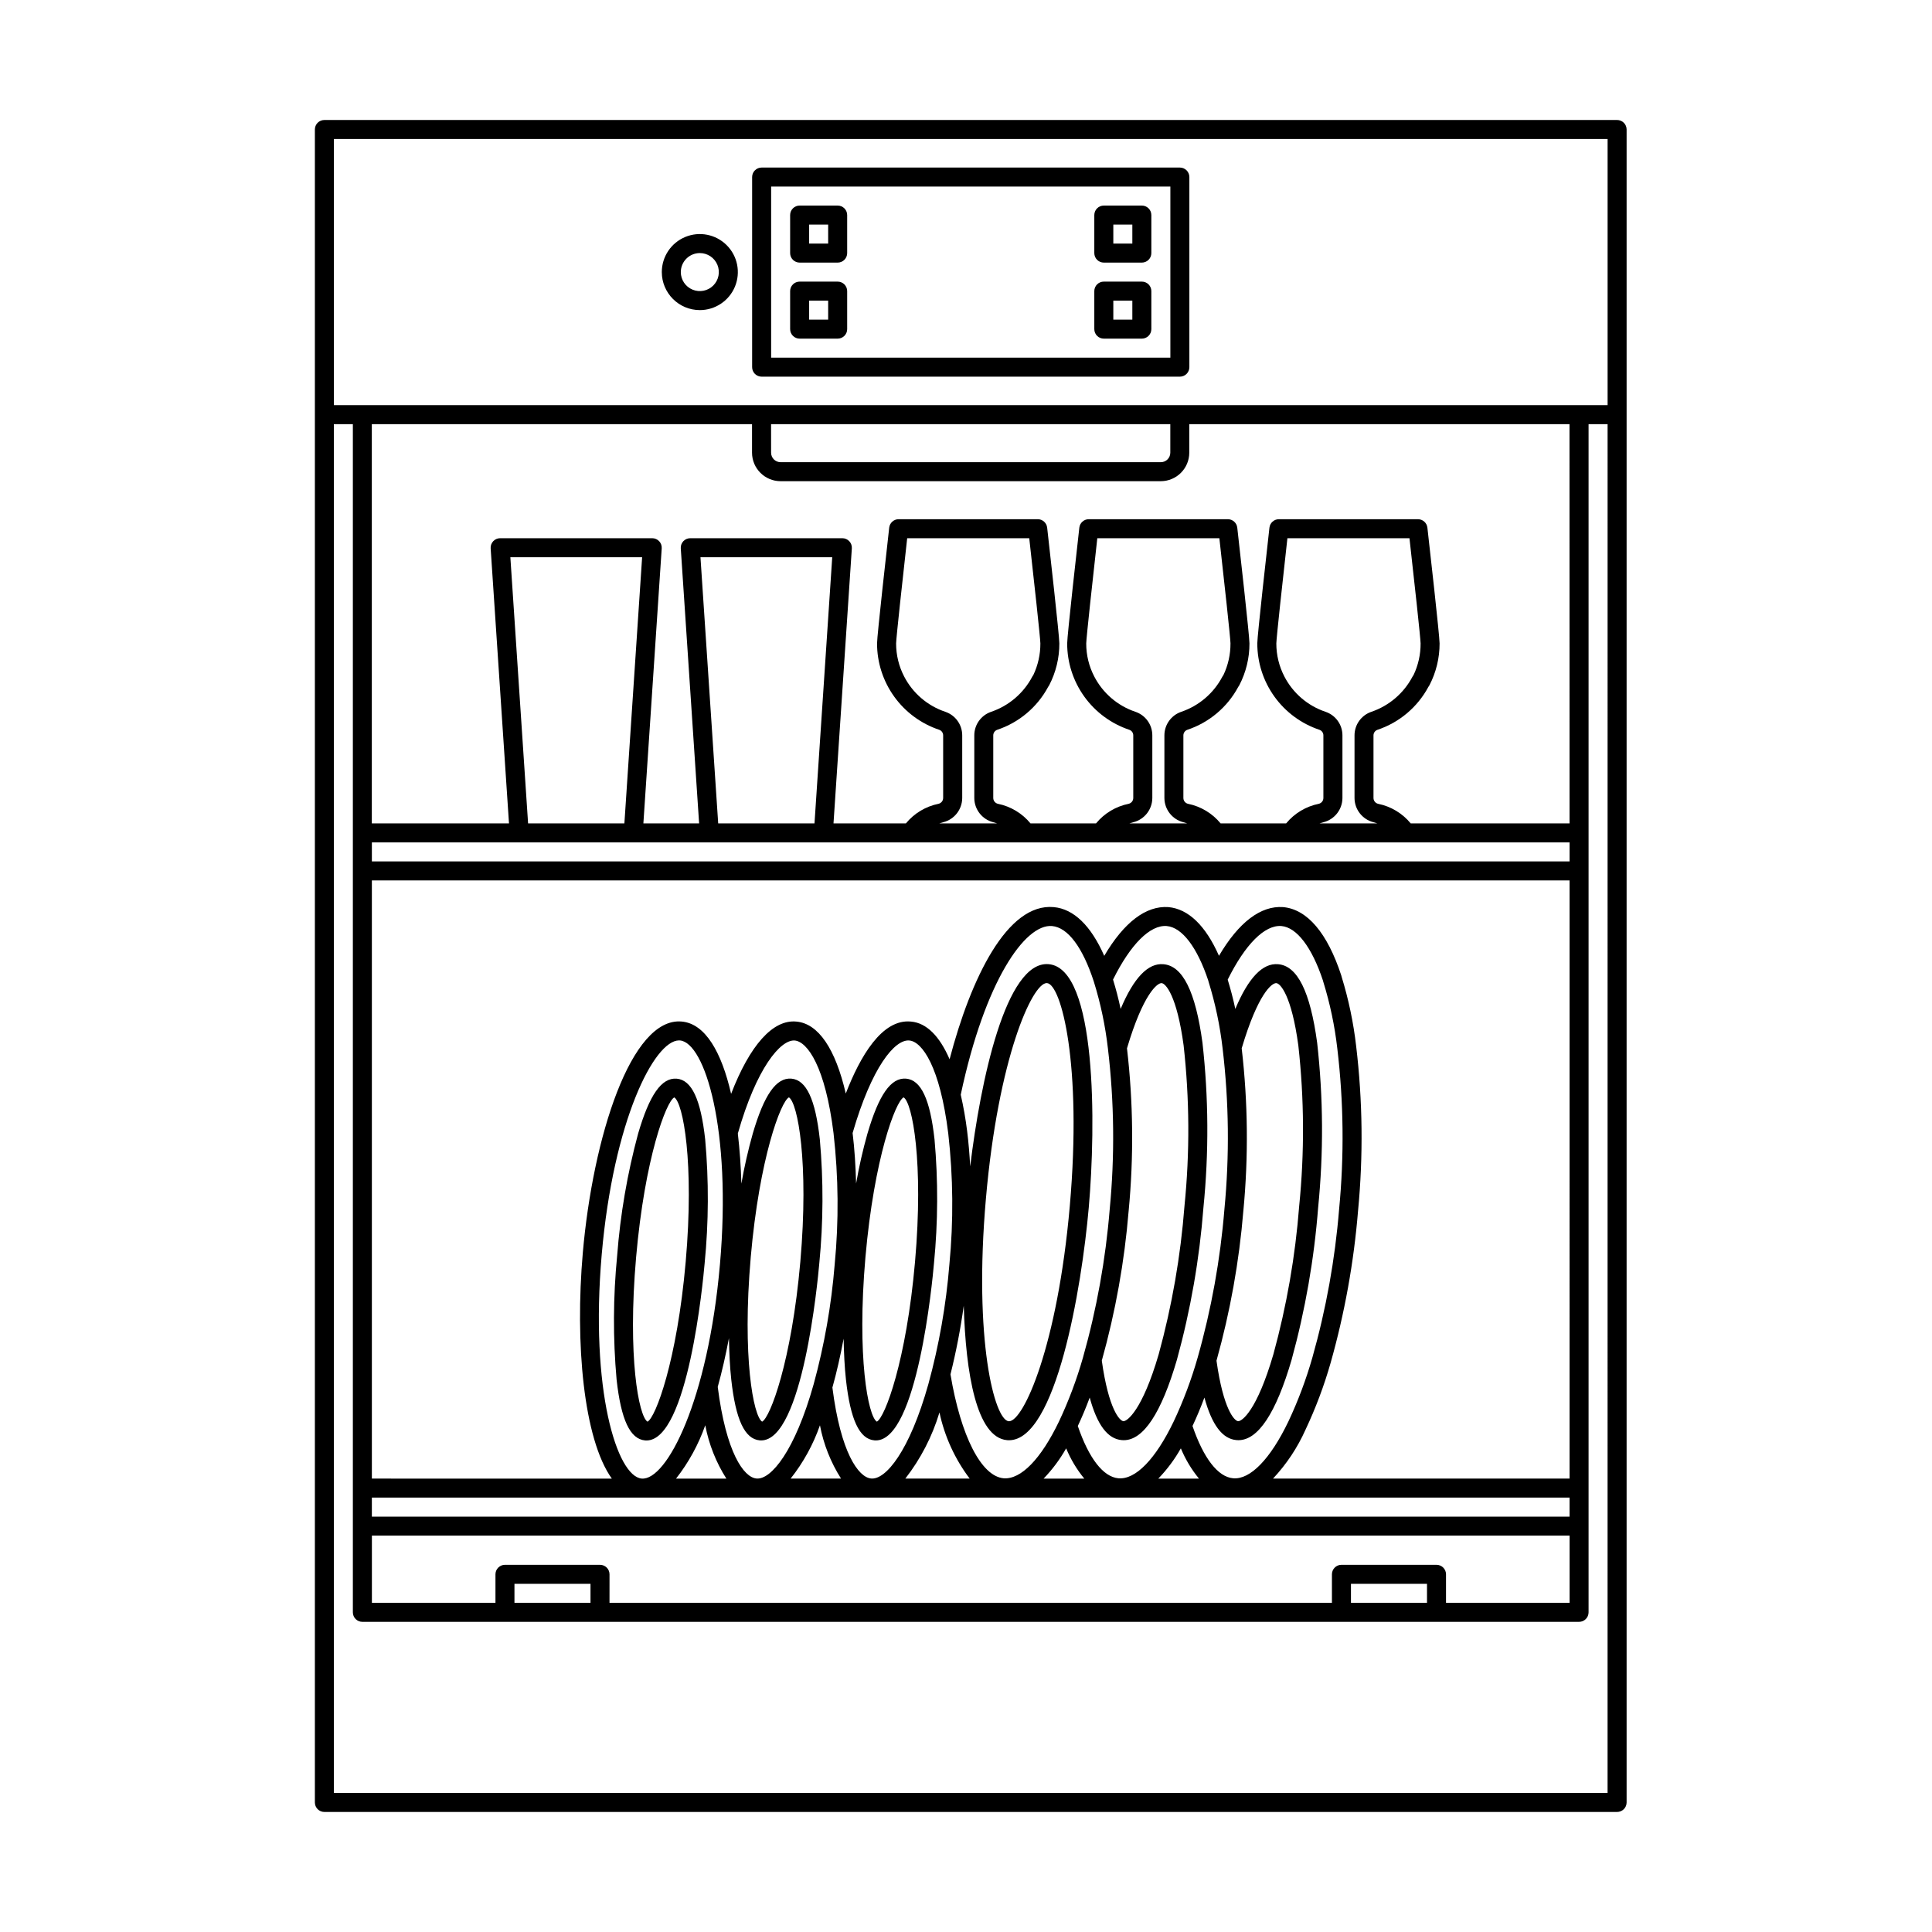 <?xml version="1.0" encoding="UTF-8"?>
<!-- Uploaded to: SVG Repo, www.svgrepo.com, Generator: SVG Repo Mixer Tools -->
<svg fill="#000000" width="800px" height="800px" version="1.1" viewBox="144 144 512 512" xmlns="http://www.w3.org/2000/svg">
 <g>
  <path d="m572.55 175.8h-342.59c-0.668 0-1.309 0.262-1.781 0.734-0.473 0.473-0.734 1.113-0.734 1.785v443.35c0 0.668 0.262 1.309 0.734 1.781 0.473 0.473 1.113 0.738 1.781 0.738h342.59c0.668 0 1.309-0.266 1.781-0.738 0.473-0.473 0.738-1.113 0.738-1.781v-443.35c0-0.672-0.266-1.312-0.738-1.785-0.473-0.473-1.113-0.734-1.781-0.734zm-340.07 5.039h337.55v70.535h-337.55zm289.69 387.93h-20.152v-5.039h20.152zm2.519-10.078h-25.195c-0.668 0-1.309 0.266-1.781 0.738s-0.738 1.113-0.738 1.781v7.559h-191.45l0.004-7.559c0-0.668-0.266-1.309-0.738-1.781s-1.113-0.738-1.781-0.738h-25.191c-0.668 0-1.309 0.266-1.781 0.738-0.473 0.473-0.738 1.113-0.738 1.781v7.559h-32.746v-17.812h317.4v17.809h-32.746v-7.555c0-0.668-0.266-1.309-0.738-1.781s-1.113-0.738-1.781-0.738zm-224.2 10.078h-20.152v-5.039h20.152zm-21.238-277.09h34.918l-4.699 70.535-25.52-0.008zm280.7 75.566v5.039h-317.4v-5.039zm-230.32-75.57h34.918l-4.699 70.535-25.52-0.004zm64.887 40.957h-0.004c-4.719-1.586-8.637-4.949-10.914-9.375-1.402-2.699-2.129-5.703-2.121-8.746 0.016-1.398 1.715-16.984 2.934-27.875h32.348c1.227 10.887 2.93 26.473 2.949 27.875 0.012 2.891-0.621 5.75-1.859 8.363-0.105 0.133-0.199 0.273-0.277 0.426-2.301 4.391-6.199 7.731-10.891 9.328-2.688 0.91-4.496 3.434-4.484 6.273v16.605c0.023 3.008 2.066 5.621 4.977 6.383 0.383 0.102 0.742 0.211 1.086 0.32l-15.332-0.004c0.348-0.113 0.715-0.223 1.102-0.324l-0.004 0.004c2.906-0.762 4.941-3.375 4.969-6.379v-16.605c0.012-2.836-1.793-5.359-4.481-6.269zm50.383 0h-0.004c-4.719-1.586-8.637-4.949-10.918-9.375-1.402-2.699-2.129-5.703-2.117-8.746 0.016-1.398 1.715-16.984 2.934-27.875h32.348c1.227 10.887 2.93 26.473 2.949 27.875h-0.004c0.016 2.891-0.621 5.75-1.859 8.363-0.105 0.133-0.199 0.273-0.277 0.426-2.297 4.391-6.195 7.731-10.887 9.328-2.691 0.91-4.496 3.434-4.488 6.273v16.605c0.027 3.008 2.066 5.621 4.977 6.383 0.383 0.102 0.742 0.211 1.086 0.32l-15.332-0.004c0.348-0.113 0.715-0.223 1.102-0.324v0.004c2.902-0.762 4.938-3.375 4.965-6.379v-16.605c0.012-2.836-1.789-5.359-4.477-6.269zm50.383 0h-0.008c-4.719-1.586-8.637-4.949-10.914-9.375-1.402-2.699-2.129-5.703-2.121-8.746 0.016-1.398 1.715-16.984 2.934-27.875h32.348c1.227 10.887 2.93 26.473 2.949 27.875 0.016 2.891-0.621 5.75-1.859 8.363-0.105 0.133-0.199 0.273-0.277 0.426-2.301 4.391-6.199 7.731-10.891 9.328-2.688 0.91-4.496 3.434-4.484 6.273v16.605c0.023 3.008 2.066 5.621 4.977 6.383 0.383 0.102 0.742 0.211 1.086 0.32l-15.332-0.004c0.348-0.113 0.715-0.223 1.102-0.324l-0.004 0.004c2.906-0.762 4.941-3.375 4.969-6.379v-16.605c0.012-2.836-1.793-5.359-4.481-6.269zm64.664 203.21h-78.586c3.566-3.805 6.477-8.18 8.605-12.945 2.699-5.715 4.926-11.641 6.66-17.719 3.719-13.148 6.152-26.629 7.266-40.246 1.398-14.539 1.234-29.188-0.496-43.691-0.715-6.238-2.008-12.398-3.856-18.398-0.02-0.109-0.043-0.211-0.078-0.312-3.699-11.301-9.031-17.57-15.441-18.141-5.91-0.406-11.742 4.008-16.98 12.91-3.519-7.965-8.086-12.434-13.418-12.91-5.918-0.406-11.75 4.012-16.988 12.922-3.512-7.973-8.074-12.445-13.391-12.918-12.297-1.125-21.945 18.777-27.594 40.32-2.644-6.109-6.086-9.617-10.203-9.984-7.715-0.801-13.531 9.285-17.309 19.066-2.731-11.809-7.238-18.547-13.086-19.066-6.254-0.621-12.363 6.336-17.301 19.152-2.531-11.016-6.816-18.613-13.105-19.164-13.43-1.207-23.52 30.691-26.195 61.262-2.094 23.934 0.176 49.359 7.691 59.871l-63.594-0.008v-158.52h317.4zm-317.4 5.039h317.4v5.039h-317.4zm118.75-19.168h-0.004c0.953 5.019 2.848 9.816 5.59 14.129h-13.359c3.359-4.242 5.984-9.02 7.769-14.129zm31.672-3.402h-0.004c1.355 6.359 4.09 12.344 8.012 17.531h-17.059c4.074-5.234 7.141-11.18 9.047-17.531zm33.574 9.516h-0.004c1.199 2.894 2.816 5.594 4.801 8.016h-10.773c2.32-2.406 4.328-5.102 5.973-8.016zm30.395 0h-0.004c1.199 2.894 2.816 5.594 4.801 8.016h-10.773c2.324-2.406 4.332-5.102 5.973-8.016zm13.848 7.93c-4.031-0.359-7.828-5.293-10.762-13.852 1.086-2.305 2.141-4.805 3.156-7.539 1.965 7.234 4.766 10.969 8.496 11.273 0.172 0.016 0.344 0.023 0.516 0.023 5.223 0 9.965-7.172 14.102-21.332h-0.004c3.621-13.184 5.973-26.684 7.027-40.312 1.453-14.52 1.367-29.156-0.258-43.656-1.84-13.605-5.234-20.422-10.359-20.836-4.082-0.363-7.883 3.617-11.332 11.852-0.578-2.738-1.266-5.305-2.019-7.762 4.652-9.379 9.82-14.562 14.242-14.207 4.07 0.363 8.074 5.625 11.004 14.453v-0.004c0.02 0.098 0.043 0.191 0.074 0.285 1.793 5.781 3.043 11.719 3.731 17.734 1.684 14.148 1.84 28.434 0.473 42.617-1.082 13.285-3.453 26.434-7.078 39.258-1.656 5.812-3.785 11.484-6.359 16.953-4.769 9.938-10.109 15.457-14.648 15.055zm2.711-70.828v0.004c1.371-14.348 1.227-28.797-0.438-43.113 4.273-14.414 8.023-17.445 9.215-17.273 1.004 0.082 3.996 3.199 5.793 16.496v-0.004c1.574 14.133 1.652 28.395 0.23 42.543-1.023 13.297-3.316 26.469-6.844 39.332-4.332 14.824-8.277 17.773-9.352 17.711-0.992-0.082-3.918-3.164-5.719-16.027v-0.004c3.625-12.965 6.008-26.246 7.113-39.66zm-9.297-61.07c0.02 0.098 0.043 0.191 0.074 0.285 1.793 5.781 3.043 11.719 3.731 17.734 1.68 14.148 1.84 28.434 0.473 42.613-1.082 13.285-3.453 26.434-7.082 39.262-1.656 5.812-3.781 11.484-6.359 16.953-4.769 9.938-10.082 15.457-14.648 15.055-4.031-0.359-7.828-5.293-10.762-13.852 1.086-2.305 2.141-4.805 3.156-7.539 1.965 7.234 4.766 10.969 8.496 11.273 0.172 0.016 0.344 0.023 0.516 0.023 5.223 0 9.965-7.172 14.102-21.332v-0.004c3.621-13.184 5.973-26.68 7.023-40.312 1.457-14.52 1.371-29.156-0.254-43.656-1.84-13.605-5.234-20.422-10.359-20.836-4.059-0.363-7.867 3.617-11.328 11.848-0.578-2.738-1.262-5.32-2.016-7.777 4.648-9.363 9.836-14.543 14.234-14.188 4.07 0.359 8.074 5.625 11.004 14.449zm-21.098 61.07-0.004 0.004c1.375-14.348 1.227-28.797-0.438-43.113 4.269-14.414 8.102-17.449 9.215-17.273 1.004 0.082 3.996 3.199 5.793 16.492 1.578 14.133 1.656 28.395 0.23 42.543-1.023 13.297-3.312 26.469-6.84 39.332-4.328 14.824-8.352 17.773-9.352 17.711-0.992-0.082-3.918-3.164-5.719-16.027l-0.004-0.004c3.629-12.965 6.012-26.246 7.113-39.66zm-9.227-60.785c1.797 5.781 3.043 11.719 3.734 17.734 1.68 14.148 1.836 28.434 0.469 42.613-1.082 13.285-3.453 26.434-7.078 39.262-1.656 5.812-3.781 11.484-6.359 16.953-4.773 9.938-10.07 15.395-14.652 15.055-5.969-0.52-11.383-11.23-14.105-27.543 1.496-5.996 2.672-12.07 3.516-18.191 0.523 17.906 3.375 34.918 11.48 35.629 0.172 0.016 0.34 0.023 0.508 0.023 12.434 0 19.258-40.16 21.145-61.684 1.91-21.812 2.144-63.363-10.617-64.48-11.379-1.004-18.098 31.102-20.805 53.598-0.184-3.242-0.438-6.398-0.816-9.379v-0.004c-0.402-3.234-0.965-6.445-1.691-9.621 6.398-30.18 17.062-45.336 24.199-44.699 4.172 0.367 8.105 5.606 11.074 14.734zm-28.598 57.469c3.258-37.254 12.273-57.086 16.102-57.086l0.094 0.004c3.769 0.328 9.32 21.465 6.035 59.027-3.262 37.254-12.277 57.086-16.102 57.086l-0.094-0.004c-3.769-0.332-9.32-21.469-6.035-59.027zm-9.984-17.254c1.316 11.555 1.414 23.211 0.297 34.785-0.867 10.715-2.734 21.328-5.574 31.695-4.965 17.68-11.285 25.371-15.16 24.98-3.375-0.301-8.082-6.891-10.262-24.105 1.137-4.047 2.117-8.41 2.973-12.945 0.082 3.883 0.258 7.594 0.617 10.844 1.176 10.633 3.57 15.75 7.543 16.098 0.129 0.012 0.254 0.016 0.379 0.016 10.98 0 14.984-42.082 15.406-46.934v0.004c1.074-10.922 1.125-21.918 0.145-32.848-1.176-10.633-3.57-15.75-7.539-16.098-4.023-0.328-7.219 4.273-10.227 14.543h-0.004c-1.23 4.359-2.234 8.781-3.012 13.246-0.129-4.672-0.41-9.184-0.926-13.375 5.047-17.426 11.164-24.895 15.039-24.523 3.387 0.301 8.117 6.93 10.305 24.617zm-21.949 32.848c2.305-26.34 8-41.352 10.125-42.391 2.328 1.43 5.324 17.203 3.023 43.543-2.305 26.34-8 41.352-10.125 42.391-2.324-1.43-5.324-17.203-3.023-43.543zm-8.449-32.848h0.004c1.312 11.555 1.414 23.215 0.293 34.789-0.867 10.715-2.731 21.324-5.57 31.691-4.965 17.68-11.305 25.371-15.16 24.98-3.367-0.301-8.051-6.867-10.258-24.273 1.133-4.09 2.121-8.438 2.969-12.918 0.082 3.938 0.254 7.695 0.617 10.984 1.176 10.633 3.57 15.75 7.543 16.098 0.129 0.012 0.254 0.016 0.379 0.016 10.98 0 14.984-42.082 15.406-46.934v0.004c1.074-10.922 1.121-21.918 0.141-32.848-1.176-10.633-3.57-15.75-7.539-16.098-4.016-0.328-7.223 4.273-10.227 14.543-1.234 4.375-2.246 8.809-3.023 13.289-0.129-4.613-0.445-9.074-0.941-13.289 4.957-17.426 11.328-24.91 15.059-24.652 3.391 0.301 8.125 6.93 10.312 24.617zm-21.949 32.848c2.305-26.34 7.996-41.352 10.125-42.391 2.328 1.43 5.324 17.203 3.023 43.543-2.305 26.34-8 41.352-10.125 42.391-2.324-1.43-5.32-17.203-3.019-43.543zm-8.164 1.949c-3.148 35.957-14.098 57.266-20.738 56.68-6.535-0.574-13.723-23.457-10.582-59.426 3.113-35.492 13.918-56.691 20.488-56.691 0.086 0 0.172 0.004 0.258 0.012 6.535 0.574 13.723 23.457 10.578 59.422zm-3.891 42.551h0.008c0.949 5.023 2.848 9.82 5.59 14.137h-13.332c3.336-4.258 5.949-9.035 7.742-14.137zm229.05-159.5h-42.09c-2.191-2.668-5.238-4.5-8.629-5.188-0.707-0.16-1.215-0.785-1.234-1.512v-16.605c-0.008-0.672 0.418-1.273 1.055-1.496 5.781-1.93 10.609-6 13.488-11.371 0.105-0.137 0.199-0.281 0.281-0.434 1.777-3.426 2.699-7.234 2.691-11.094 0-2.004-2.691-25.902-3.231-30.672-0.145-1.273-1.223-2.238-2.504-2.238h-36.852c-1.281 0-2.359 0.965-2.504 2.238-0.535 4.769-3.219 28.668-3.219 30.672h0.004c-0.008 5.062 1.582 9.996 4.539 14.105 2.953 4.113 7.129 7.188 11.93 8.793 0.633 0.223 1.055 0.824 1.043 1.496v16.605c-0.016 0.723-0.52 1.344-1.227 1.512-3.391 0.684-6.441 2.516-8.641 5.188h-17.371c-2.195-2.668-5.242-4.5-8.629-5.188-0.711-0.16-1.219-0.785-1.234-1.512v-16.605c-0.008-0.672 0.414-1.273 1.051-1.496 5.785-1.93 10.609-6 13.488-11.371 0.109-0.137 0.203-0.281 0.281-0.434 1.777-3.426 2.703-7.234 2.691-11.094 0-2.004-2.691-25.902-3.231-30.672-0.145-1.273-1.223-2.238-2.504-2.238h-36.848c-1.281 0-2.359 0.965-2.504 2.238-0.535 4.769-3.219 28.668-3.219 30.672-0.004 5.062 1.582 9.996 4.539 14.105 2.957 4.113 7.129 7.188 11.93 8.793 0.633 0.223 1.055 0.824 1.043 1.496v16.605c-0.016 0.723-0.52 1.344-1.223 1.512-3.394 0.684-6.445 2.516-8.641 5.188h-17.375c-2.191-2.668-5.242-4.5-8.629-5.188-0.707-0.16-1.215-0.785-1.234-1.512v-16.605c-0.008-0.672 0.418-1.273 1.055-1.496 5.781-1.93 10.609-6 13.488-11.371 0.105-0.137 0.199-0.281 0.281-0.434 1.777-3.426 2.699-7.234 2.691-11.094 0-2.004-2.691-25.902-3.231-30.672-0.145-1.273-1.223-2.238-2.504-2.238h-36.852c-1.281 0-2.359 0.965-2.504 2.238-0.535 4.769-3.219 28.668-3.219 30.672-0.004 5.062 1.586 9.996 4.543 14.105 2.953 4.113 7.129 7.188 11.93 8.793 0.633 0.223 1.051 0.824 1.043 1.496v16.605c-0.016 0.723-0.52 1.344-1.227 1.512-3.391 0.684-6.441 2.516-8.641 5.188h-19.191l4.859-72.883c0.047-0.695-0.199-1.379-0.676-1.891-0.477-0.508-1.141-0.797-1.84-0.797h-40.305c-0.695 0-1.363 0.289-1.84 0.797-0.477 0.512-0.719 1.195-0.672 1.891l4.859 72.883h-14.77l4.859-72.883c0.047-0.695-0.195-1.379-0.672-1.891-0.477-0.508-1.145-0.797-1.84-0.797h-40.305c-0.699 0-1.363 0.289-1.84 0.797-0.477 0.512-0.723 1.195-0.676 1.891l4.859 72.883h-36.352v-105.8h100.76v7.559c0.004 4.172 3.387 7.555 7.559 7.559h100.76c4.172-0.004 7.551-3.387 7.555-7.559v-7.555h100.76zm-211.6-105.8h105.8v7.559c0 1.391-1.125 2.519-2.516 2.519h-100.76c-1.395 0-2.519-1.129-2.519-2.519zm221.68 362.74h-337.55v-362.74h5.039v314.88c0 0.668 0.266 1.309 0.738 1.781 0.473 0.473 1.113 0.738 1.781 0.738h322.44c0.668 0 1.309-0.266 1.781-0.738 0.473-0.473 0.738-1.113 0.738-1.781v-314.88h5.039z"/>
  <path d="m329.46 226.18c4.074 0 7.75-2.453 9.309-6.219 1.559-3.766 0.699-8.102-2.184-10.98-2.883-2.883-7.215-3.746-10.98-2.184-3.766 1.559-6.219 5.231-6.219 9.309 0.004 5.562 4.512 10.07 10.074 10.074zm0-15.113c2.039 0 3.875 1.227 4.656 3.109 0.777 1.883 0.348 4.051-1.094 5.492s-3.609 1.871-5.488 1.09c-1.883-0.777-3.113-2.617-3.113-4.652 0.004-2.781 2.258-5.035 5.039-5.039z"/>
  <path d="m345.84 243.82h110.84-0.004c0.668 0 1.309-0.266 1.781-0.734 0.473-0.473 0.738-1.117 0.738-1.785v-50.379c0-0.668-0.266-1.309-0.738-1.781-0.473-0.473-1.113-0.738-1.781-0.738h-110.84 0.004c-0.668 0-1.309 0.266-1.781 0.738-0.473 0.473-0.738 1.113-0.738 1.781v50.383-0.004c0 0.668 0.266 1.312 0.738 1.785 0.473 0.469 1.113 0.734 1.781 0.734zm2.519-50.383h105.8v45.344h-105.8z"/>
  <path d="m365.99 198.48h-10.078c-0.668-0.004-1.309 0.262-1.781 0.734-0.473 0.473-0.738 1.113-0.738 1.781v10.078c0 0.668 0.266 1.309 0.738 1.781 0.473 0.473 1.113 0.738 1.781 0.738h10.078c0.668 0 1.309-0.266 1.781-0.738 0.473-0.473 0.738-1.113 0.738-1.781v-10.078c0-0.668-0.266-1.309-0.738-1.781-0.473-0.473-1.113-0.738-1.781-0.734zm-2.519 10.078h-5.039v-5.043h5.039z"/>
  <path d="m365.99 218.63h-10.078c-0.668-0.004-1.309 0.262-1.781 0.734-0.473 0.473-0.738 1.113-0.738 1.781v10.078c0 0.668 0.266 1.309 0.738 1.781 0.473 0.473 1.113 0.738 1.781 0.738h10.078c0.668 0 1.309-0.266 1.781-0.738 0.473-0.473 0.738-1.113 0.738-1.781v-10.078c0-0.668-0.266-1.309-0.738-1.781-0.473-0.473-1.113-0.738-1.781-0.734zm-2.519 10.078h-5.039v-5.043h5.039z"/>
  <path d="m446.6 218.63h-10.078c-0.668-0.004-1.309 0.262-1.781 0.734-0.473 0.473-0.738 1.113-0.738 1.781v10.078c0 0.668 0.266 1.309 0.738 1.781 0.473 0.473 1.113 0.738 1.781 0.738h10.078c0.668 0 1.309-0.266 1.781-0.738 0.473-0.473 0.738-1.113 0.738-1.781v-10.078c0-0.668-0.266-1.309-0.738-1.781-0.473-0.473-1.113-0.738-1.781-0.734zm-2.519 10.078h-5.039v-5.043h5.039z"/>
  <path d="m446.6 198.48h-10.078c-0.668-0.004-1.309 0.262-1.781 0.734-0.473 0.473-0.738 1.113-0.738 1.781v10.078c0 0.668 0.266 1.309 0.738 1.781 0.473 0.473 1.113 0.738 1.781 0.738h10.078c0.668 0 1.309-0.266 1.781-0.738 0.473-0.473 0.738-1.113 0.738-1.781v-10.078c0-0.668-0.266-1.309-0.738-1.781-0.473-0.473-1.113-0.738-1.781-0.734zm-2.519 10.078h-5.039v-5.043h5.039z"/>
  <path d="m323.34 429.86c-4.012-0.328-7.223 4.273-10.227 14.543-2.863 10.594-4.727 21.43-5.562 32.371-1.074 10.922-1.125 21.922-0.145 32.852 1.176 10.633 3.57 15.75 7.543 16.098 0.129 0.012 0.254 0.016 0.379 0.016 10.98 0 14.984-42.082 15.406-46.934 1.078-10.922 1.125-21.918 0.145-32.848-1.176-10.637-3.57-15.75-7.539-16.098zm2.379 48.508c-2.305 26.34-8 41.352-10.125 42.391-2.328-1.43-5.324-17.203-3.023-43.543 2.305-26.34 7.996-41.352 10.125-42.391 2.324 1.426 5.324 17.199 3.023 43.543z"/>
 </g>
</svg>